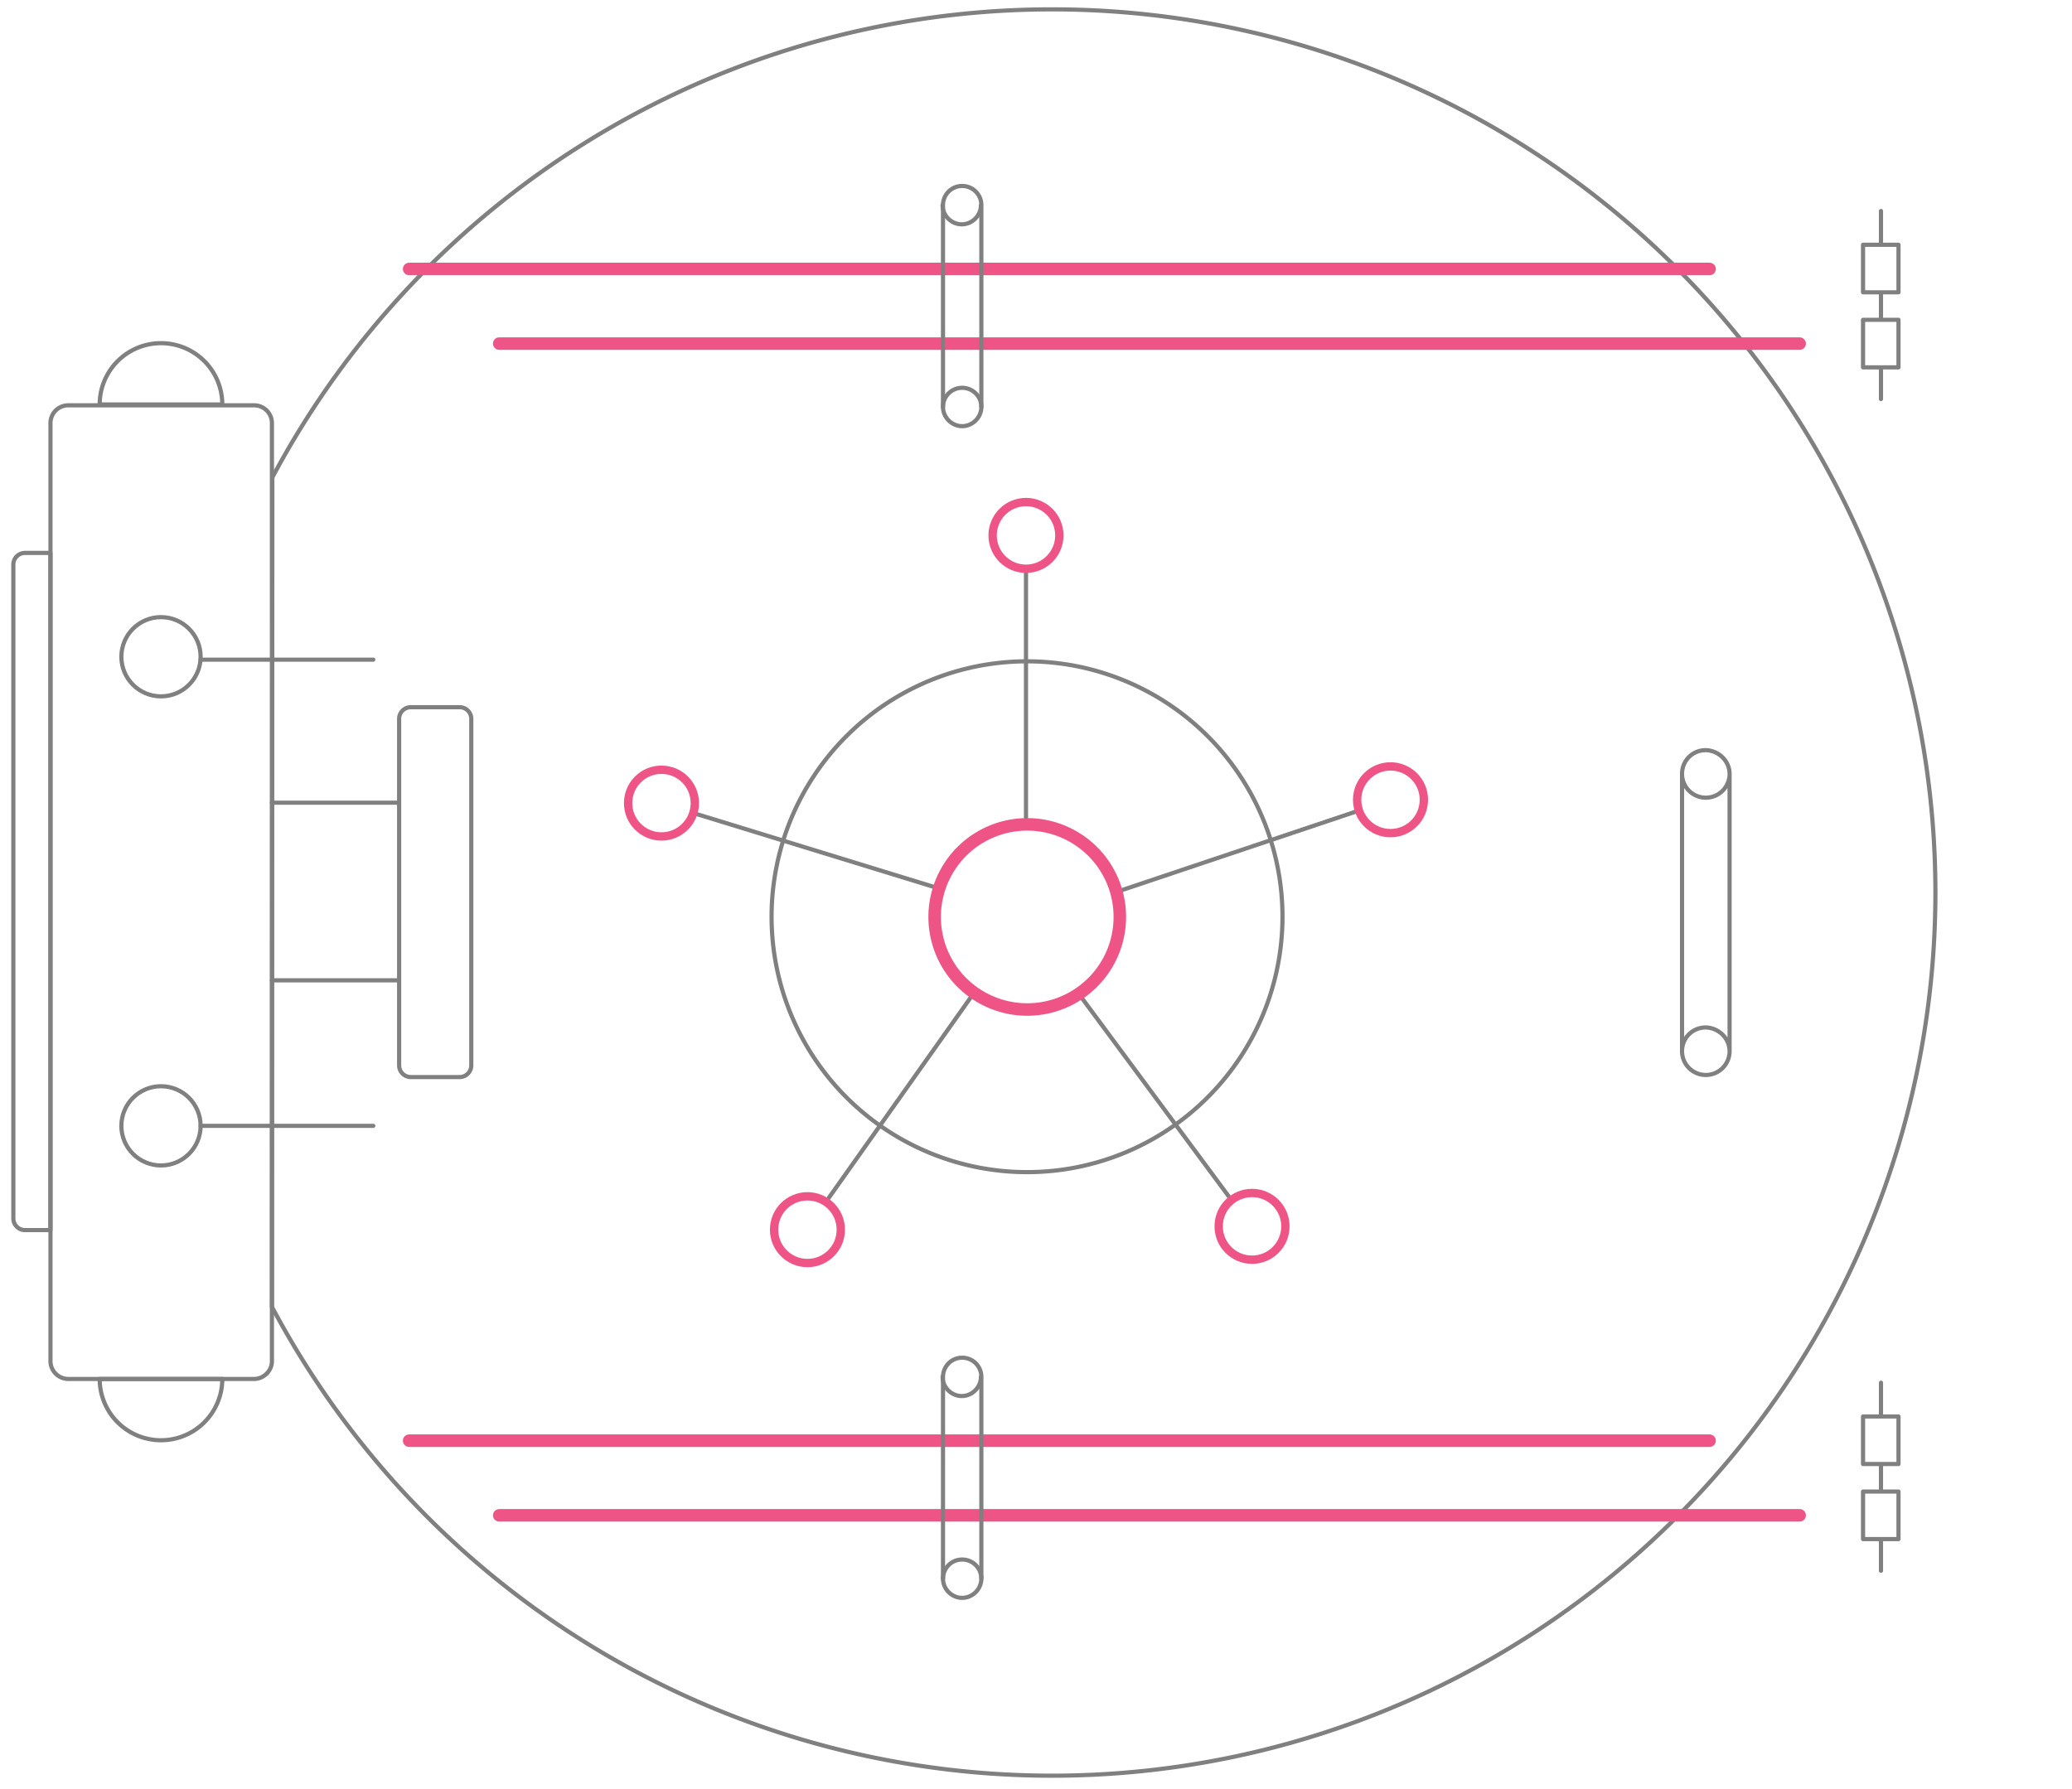 <svg version="1.1" id="Layer_1" xmlns="http://www.w3.org/2000/svg" x="0" y="0" viewBox="0 0 496.8 429" style="enable-background:new 0 0 496.8 429" xml:space="preserve"><style>.dbaassecure0,.dbaassecure1,.dbaassecure2{fill:none;stroke:gray;stroke-linecap:round;stroke-linejoin:round;stroke-miterlimit:10}.dbaassecure1,.dbaassecure2{stroke:#ee5586;stroke-width:3}.dbaassecure2{stroke-width:2}</style><path class="dbaassecure0" d="M65.3 114.5a211.8 211.8 0 1 1-.1 198.9l.1-198.9z"/><g><path id="svg-concept" class="dbaassecure1" d="M98.1 64.5h311.8"/><animateMotion accumulate="none" additive="replace" begin="0s" calcMode="paced" dur="4s" fill="freeze" path="M8, 0 85 0 85" restart="always"/></g><g><path id="svg-concept" class="dbaassecure1" d="M119.7 82.4h311.8"/><animateMotion accumulate="none" additive="replace" begin="0s" calcMode="paced" dur="4s" fill="freeze" path="M8, 0 63 0 63" restart="always"/></g><g><path class="dbaassecure0" d="M246.2 158.6a61.2 61.2 0 1 1 .1 122.5 61.2 61.2 0 0 1-.1-122.5zM246 197.7v-61.3m12.7 102 35.9 48.5"/><circle id="svg-concept" class="dbaassecure2" cx="246" cy="128.4" r="8"/><circle id="svg-concept" class="dbaassecure2" cx="300.2" cy="294.1" r="8"/><path class="dbaassecure0" d="m233.6 238-34.9 49.3"/><circle id="svg-concept" class="dbaassecure2" cx="193.6" cy="294.9" r="8"/><path class="dbaassecure0" d="m224.9 213-58.6-18"/><circle id="svg-concept" class="dbaassecure2" cx="158.6" cy="192.6" r="8"/><path class="dbaassecure0" d="m267.7 213.9 58.1-19.5"/><circle id="svg-concept" class="dbaassecure2" cx="333.4" cy="191.8" r="8"/><path id="svg-concept" class="dbaassecure1" d="M246.3 197.7a22.1 22.1 0 1 1 0 44.4 22.2 22.2 0 0 1 0-44.4z"/><animateTransform accumulate="none" additive="replace" attributeName="transform" begin="0s" calcMode="linear" dur="4s" fill="freeze" from="0 246 220" restart="always" to="360 246 220" type="rotate"/></g><g><path id="svg-concept" class="dbaassecure1" d="M98.1 345.5h311.8"/><animateMotion accumulate="none" additive="replace" begin="0s" calcMode="paced" dur="4s" fill="freeze" path="M8, 0 85 0 85" restart="always"/></g><g><path id="svg-concept" class="dbaassecure1" d="M119.7 363.4h311.8"/><animateMotion accumulate="none" additive="replace" begin="0s" calcMode="paced" dur="4s" fill="freeze" path="M8, 0 63 0 63" restart="always"/></g><path class="dbaassecure0" d="M451 58.7v-8.1m0 26.1v-6.6m0 25.6v-7.6M446.7 58.7h8.5v11.4h-8.5V58.7zm0 18h8.5v11.4h-8.5V76.7zM451 339.7v-8.1m0 26.1v-6.6m0 25.6v-7.6M446.7 339.7h8.5v11.4h-8.5v-11.4zm0 18h8.5v11.4h-8.5v-11.4zM60.9 330.7H16.4a4.3 4.3 0 0 1-4.3-4.3V101.5c0-2.4 1.9-4.3 4.3-4.3h44.5c2.4 0 4.3 1.9 4.3 4.3v224.9c0 2.4-2 4.3-4.3 4.3h0z"/><path class="dbaassecure0" d="M12.1 295H6a2.8 2.8 0 0 1-2.8-2.8V135.4c0-1.6 1.3-2.8 2.8-2.8h6.1V295zM23.9 97a14.7 14.7 0 0 1 29.4 0H23.9zm29.4 233.7a14.7 14.7 0 0 1-29.4 0h29.4z"/><circle class="dbaassecure0" cx="38.6" cy="157.5" r="9.5"/><circle class="dbaassecure0" cx="38.6" cy="270" r="9.5"/><path class="dbaassecure0" d="M48.1 158.2h41.4M48.1 270h41.4m-24.3-34.9h30.5m-30.5-42.6h30.5m14.5 65.8H98.5a2.8 2.8 0 0 1-2.8-2.8v-83.1c0-1.6 1.3-2.8 2.8-2.8h11.7c1.6 0 2.8 1.3 2.8 2.8v83.1c0 1.6-1.3 2.8-2.8 2.8zM403.3 252.1v-66.3m11.4 66.1v-66.3m0 0a5.7 5.7 0 1 1-11.4 0c0-3.2 2.5-5.7 5.7-5.7 3.1.1 5.7 2.6 5.7 5.7zM414.7 252.1a5.7 5.7 0 1 1-11.4 0c0-3.2 2.5-5.7 5.7-5.7 3.1.1 5.7 2.6 5.7 5.7h0zM226.1 49.2c0-2.5 2-4.6 4.6-4.6 2.5 0 4.6 2 4.6 4.6v48.4c0 2.5-2.1 4.6-4.6 4.6s-4.6-2.1-4.6-4.6V49.2z"/><path class="dbaassecure0" d="M226.1 97.6c0-2.5 2-4.6 4.6-4.6 2.5 0 4.6 2 4.6 4.6M235.2 49.2c0 2.5-2.1 4.6-4.6 4.6s-4.6-2.1-4.6-4.6M226.1 330.2c0-2.5 2-4.6 4.6-4.6 2.5 0 4.6 2 4.6 4.6v48.4c0 2.5-2.1 4.6-4.6 4.6s-4.6-2.1-4.6-4.6v-48.4z"/><path class="dbaassecure0" d="M226.1 378.6c0-2.5 2-4.6 4.6-4.6 2.5 0 4.6 2 4.6 4.6M235.2 330.2c0 2.5-2.1 4.6-4.6 4.6s-4.6-2.1-4.6-4.6"/></svg>